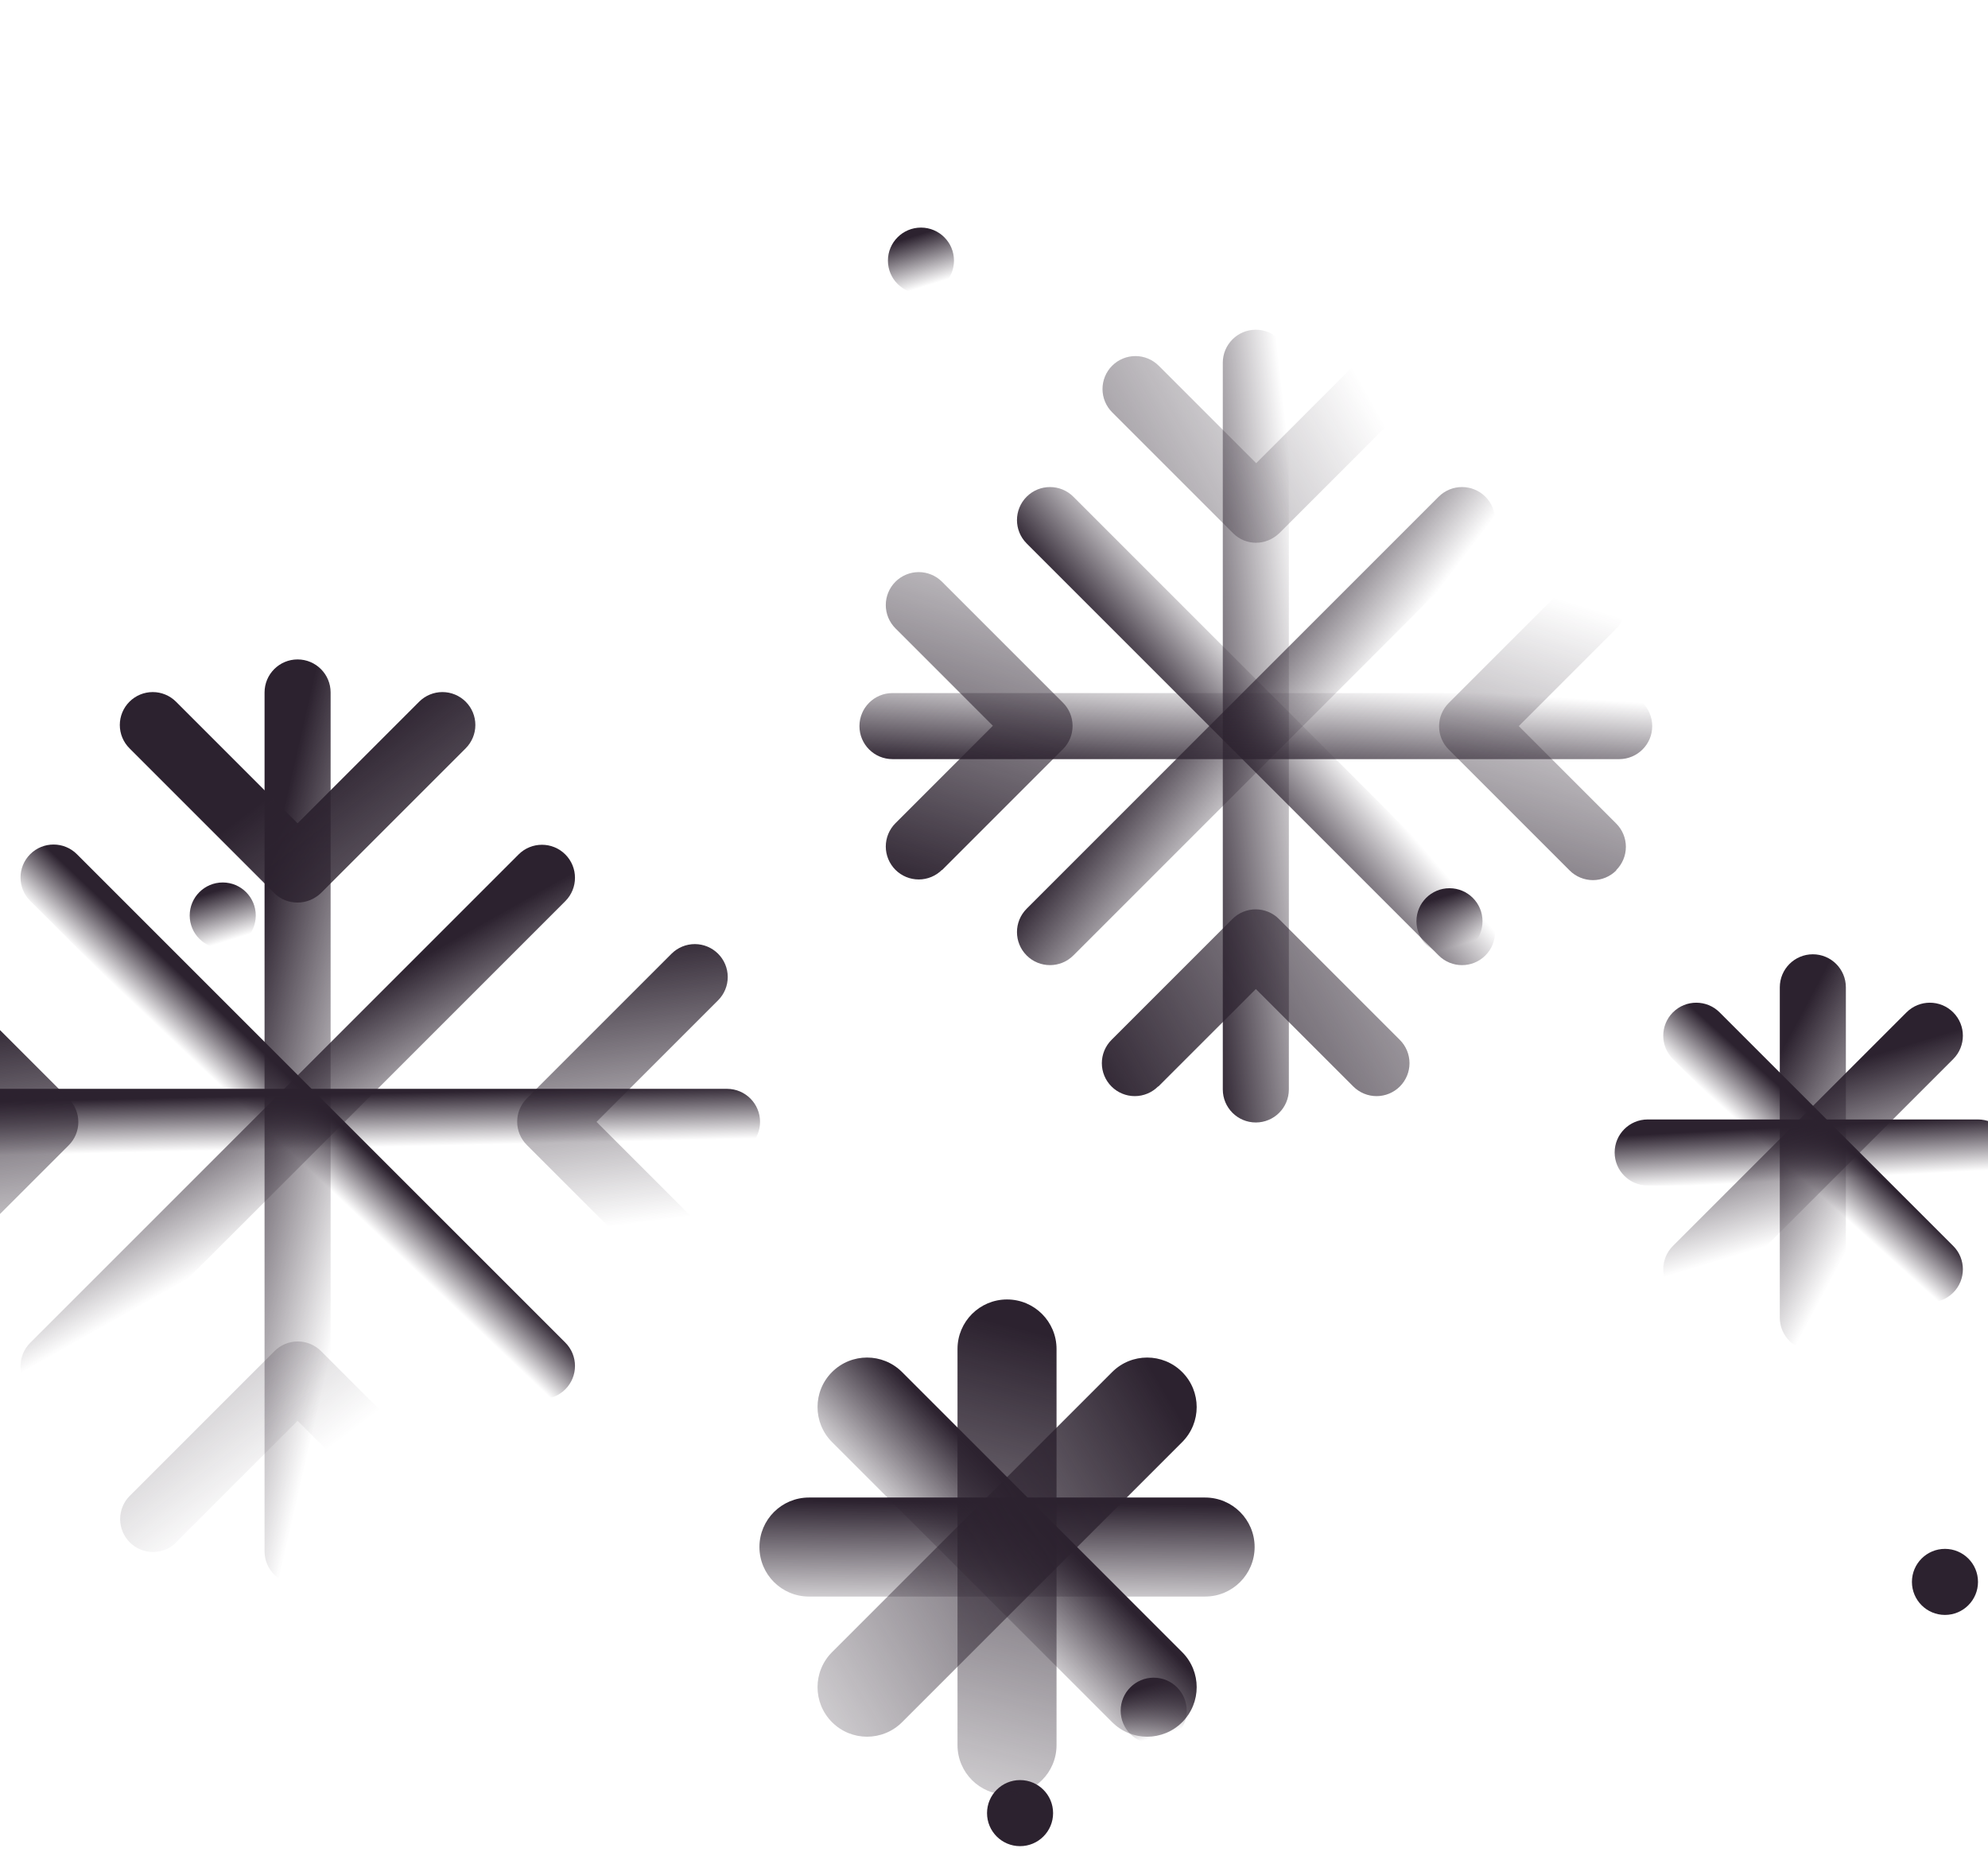 <svg fill="none" height="191" viewBox="0 0 205 191" width="205" xmlns="http://www.w3.org/2000/svg" xmlns:xlink="http://www.w3.org/1999/xlink"><linearGradient id="a"><stop offset="0" stop-color="#2c222f" stop-opacity="0"/><stop offset="1" stop-color="#2c222f"/></linearGradient><linearGradient id="b" gradientUnits="userSpaceOnUse" x1="131.807" x2="117.107" xlink:href="#a" y1="36.688" y2="38.337"/><linearGradient id="c" gradientUnits="userSpaceOnUse" x1="153.248" x2="141.5" xlink:href="#a" y1="54.409" y2="45.494"/><linearGradient id="d" gradientUnits="userSpaceOnUse" x1="147.791" x2="139.43" xlink:href="#a" y1="88.646" y2="95.83"/><linearGradient id="e" gradientUnits="userSpaceOnUse" x1="140.257" x2="87.446" xlink:href="#a" y1="39.227" y2="68.821"/><linearGradient id="f" gradientUnits="userSpaceOnUse" x1="157.188" x2="156.506" xlink:href="#a" y1="71.693" y2="82.706"/><linearGradient id="g" gradientUnits="userSpaceOnUse" x1="155.347" x2="140.805" xlink:href="#a" y1="60.039" y2="107.086"/><linearGradient id="h"><stop offset="0" stop-color="#2c222f"/><stop offset="1" stop-color="#2c222f" stop-opacity="0"/></linearGradient><linearGradient id="i" gradientUnits="userSpaceOnUse" x1="31.522" x2="48.349" xlink:href="#h" y1="73.5" y2="77.352"/><linearGradient id="j" gradientUnits="userSpaceOnUse" x1="55.703" x2="64.067" xlink:href="#h" y1="91.882" y2="106.744"/><linearGradient id="k" gradientUnits="userSpaceOnUse" x1="39.597" x2="35.799" xlink:href="#h" y1="120.307" y2="124.318"/><linearGradient id="l" gradientUnits="userSpaceOnUse" x1="35.18" x2="69.768" xlink:href="#h" y1="76.479" y2="122.307"/><linearGradient id="m" gradientUnits="userSpaceOnUse" x1="42.375" x2="42.498" xlink:href="#h" y1="112.674" y2="118.197"/><linearGradient id="n" gradientUnits="userSpaceOnUse" x1="41.572" x2="45.353" xlink:href="#h" y1="99.471" y2="128.752"/><linearGradient id="o" gradientUnits="userSpaceOnUse" x1="187.772" x2="201.551" xlink:href="#h" y1="100.763" y2="108.122"/><linearGradient id="p" gradientUnits="userSpaceOnUse" x1="191.946" x2="192.233" xlink:href="#h" y1="115.83" y2="121.342"/><linearGradient id="q" gradientUnits="userSpaceOnUse" x1="192.633" x2="188.939" xlink:href="#h" y1="120.259" y2="124.358"/><linearGradient id="r" gradientUnits="userSpaceOnUse" x1="200.335" x2="204.875" xlink:href="#h" y1="106.653" y2="121.599"/><linearGradient id="s" gradientUnits="userSpaceOnUse" x1="150.304" x2="151.875" xlink:href="#h" y1="91.987" y2="97.022"/><linearGradient id="t" gradientUnits="userSpaceOnUse" x1="119.804" x2="121.375" xlink:href="#h" y1="173.393" y2="178.429"/><linearGradient id="u" gradientUnits="userSpaceOnUse" x1="23.804" x2="25.375" xlink:href="#h" y1="91.393" y2="96.429"/><linearGradient id="v" gradientUnits="userSpaceOnUse" x1="95.804" x2="97.375" xlink:href="#h" y1="23.862" y2="28.897"/><linearGradient id="w" gradientUnits="userSpaceOnUse" x1="105.094" x2="89.953" xlink:href="#h" y1="136.945" y2="197.057"/><linearGradient id="x" gradientUnits="userSpaceOnUse" x1="110.101" x2="109.972" xlink:href="#h" y1="155.014" y2="167.798"/><linearGradient id="y" gradientUnits="userSpaceOnUse" x1="111.47" x2="102.34" xlink:href="#h" y1="160.77" y2="169.718"/><linearGradient id="z" gradientUnits="userSpaceOnUse" x1="120.708" x2="67.495" xlink:href="#h" y1="144.453" y2="176.252"/><path d="m126.094 37.406c0-1.881 1.525-3.406 3.406-3.406s3.406 1.525 3.406 3.406v74.938c0 1.881-1.525 3.406-3.406 3.406s-3.406-1.525-3.406-3.406z" fill="url(#b)"/><path d="m148.354 51.222c1.331-1.33 3.487-1.33 4.817 0 1.331 1.33 1.331 3.487 0 4.817l-42.487 42.487c-1.33 1.33-3.487 1.33-4.817 0-1.33-1.33-1.33-3.487 0-4.817z" fill="url(#c)"/><path d="m110.684 51.222 42.487 42.487c1.331 1.33 1.331 3.487 0 4.817-1.33 1.33-3.486 1.33-4.817 0l-42.487-42.487c-1.33-1.33-1.33-3.487 0-4.817s3.487-1.33 4.817 0z" fill="url(#d)"/><path d="m129.501 55.97c.885 0 1.737-.341 2.418-.988l12.467-12.467c.637-.637.995-1.501.995-2.401s-.358-1.764-.995-2.401-1.501-.995-2.401-.995c-.901 0-1.765.358-2.402.995l-10.048 10.049-10.049-10.049c-.315-.315-.689-.566-1.101-.736-.412-.171-.854-.259-1.3-.259s-.888.088-1.3.259c-.412.171-.786.421-1.101.736-.316.315-.566.69-.737 1.102-.17.412-.258.854-.258 1.3 0 .446.088.888.258 1.3.171.412.421.786.737 1.102l12.467 12.467c.681.681 1.532.988 2.418.988zm-10.049 56.067 10.049-10.048 10.048 10.048c.316.316.69.566 1.102.736.412.171.854.259 1.3.259s.887-.088 1.299-.259c.412-.17.787-.42 1.102-.736.315-.315.566-.69.736-1.102.171-.412.259-.853.259-1.299s-.088-.888-.259-1.3c-.17-.412-.421-.786-.736-1.102l-12.467-12.466c-.315-.316-.689-.566-1.101-.737s-.854-.259-1.3-.259-.888.088-1.3.259-.786.421-1.102.737l-12.466 12.466c-.316.316-.566.69-.737 1.102-.17.412-.258.854-.258 1.3s.088.887.258 1.299c.171.412.421.787.737 1.102.315.316.689.566 1.101.736.412.171.854.259 1.3.259s.888-.088 1.3-.259c.412-.17.786-.42 1.101-.736z" fill="url(#e)"/><path d="m92.031 71.469h74.938c1.881 0 3.406 1.525 3.406 3.406s-1.525 3.406-3.406 3.406h-74.938c-1.881 0-3.406-1.525-3.406-3.406s1.525-3.406 3.406-3.406z" fill="url(#f)"/><path d="m166.662 89.726c.316-.315.566-.69.737-1.101.171-.412.259-.854.259-1.3 0-.446-.088-.888-.259-1.3-.171-.412-.421-.786-.737-1.101l-10.048-10.048 10.048-10.048c.315-.315.566-.69.736-1.102.171-.412.259-.854.259-1.3 0-.901-.358-1.765-.995-2.401-.637-.637-1.501-.995-2.401-.995-.901 0-1.765.358-2.402.995l-12.467 12.467c-1.328 1.329-1.328 3.474 0 4.803l12.467 12.467c.315.316.69.566 1.102.737.412.171.854.259 1.3.259s.888-.088 1.3-.259c.412-.171.786-.421 1.101-.737zm-69.522 0 12.466-12.467c.316-.315.567-.69.738-1.101.171-.412.259-.854.259-1.3s-.088-.888-.259-1.3c-.171-.412-.422-.786-.738-1.101l-12.466-12.467c-.315-.315-.69-.566-1.102-.736-.412-.171-.854-.259-1.3-.259s-.888.088-1.3.259c-.412.171-.786.421-1.102.736-.315.315-.566.69-.736 1.102-.171.412-.259.854-.259 1.3s.088.888.259 1.3c.171.412.421.786.736 1.102l10.048 10.048-10.048 10.049c-.315.315-.566.69-.736 1.102-.171.412-.259.854-.259 1.3s.088.888.259 1.3.421.786.736 1.102c.315.315.69.566 1.102.736.412.171.854.259 1.3.259s.888-.088 1.3-.259c.412-.171.786-.421 1.102-.736z" fill="url(#g)"/><path d="m27.281 71.406c0-1.881 1.525-3.406 3.406-3.406s3.406 1.525 3.406 3.406v88.563c0 1.881-1.525 3.406-3.406 3.406s-3.406-1.525-3.406-3.406z" fill="url(#i)"/><path d="m53.477 88.11c1.33-1.33 3.487-1.33 4.817 0 1.33 1.33 1.33 3.487 0 4.817l-50.363 50.363c-1.33 1.33-3.487 1.33-4.817 0s-1.33-3.487 0-4.817z" fill="url(#j)"/><path d="m7.931 88.085 50.363 50.364c1.33 1.33 1.33 3.487 0 4.817-1.33 1.33-3.487 1.33-4.817 0l-50.363-50.364c-1.33-1.33-1.33-3.487 0-4.817s3.487-1.33 4.817 0z" fill="url(#k)"/><path d="m30.687 93.07c.886 0 1.737-.341 2.418-.988l14.919-14.919c.637-.637.995-1.501.995-2.401s-.358-1.765-.995-2.401c-.637-.637-1.501-.995-2.401-.995s-1.764.358-2.401.995l-12.535 12.535-12.535-12.535c-.637-.637-1.501-.995-2.401-.995s-1.764.358-2.401.995c-.637.637-.995 1.501-.995 2.401s.358 1.764.995 2.401l14.919 14.919c.681.681 1.533.988 2.418.988zm-12.535 65.979 12.535-12.535 12.535 12.535c.637.637 1.501.995 2.401.995s1.764-.358 2.401-.995.995-1.501.995-2.401c0-.901-.358-1.765-.995-2.402l-14.919-14.919c-.315-.316-.69-.566-1.101-.737-.412-.171-.854-.259-1.3-.259s-.888.088-1.3.259c-.412.171-.786.421-1.101.737l-14.919 14.919c-.637.637-.995 1.501-.995 2.402 0 .9.358 1.764.995 2.401s1.501.995 2.401.995 1.764-.358 2.401-.995z" fill="url(#l)"/><path d="m-13.594 112.281h88.563c1.881 0 3.406 1.525 3.406 3.407 0 1.881-1.525 3.406-3.406 3.406h-88.563c-1.881 0-3.406-1.525-3.406-3.406 0-1.882 1.525-3.407 3.406-3.407z" fill="url(#m)"/><path d="m74.049 133.025c.316-.315.566-.689.737-1.101s.259-.854.259-1.3-.088-.888-.259-1.3-.421-.786-.737-1.102l-12.535-12.535 12.535-12.535c.637-.636.995-1.5.995-2.401 0-.901-.358-1.764-.995-2.401s-1.501-.995-2.401-.995-1.764.358-2.401.995l-14.919 14.919c-1.329 1.328-1.329 3.474 0 4.803l14.919 14.919c.315.316.689.567 1.101.737.412.171.854.259 1.3.259s.888-.088 1.3-.259c.412-.17.786-.421 1.101-.737zm-81.886 0 14.919-14.919c.316-.315.566-.69.737-1.102s.259-.853.259-1.299c0-.447-.088-.888-.259-1.3s-.421-.787-.737-1.102l-14.919-14.919c-.637-.637-1.501-.995-2.401-.995-.901 0-1.764.358-2.401.995s-.995 1.501-.995 2.401c0 .901.358 1.765.995 2.402l12.535 12.535-12.535 12.535c-.637.636-.995 1.5-.995 2.401s.358 1.764.995 2.401 1.501.995 2.401.995c.901 0 1.765-.358 2.401-.995z" fill="url(#n)"/><path d="m183.531 101.812c0-1.881 1.525-3.406 3.407-3.406 1.881 0 3.406 1.525 3.406 3.406v34.063c0 1.881-1.525 3.406-3.406 3.406-1.882 0-3.407-1.525-3.407-3.406z" fill="url(#o)"/><path d="m169.906 115.438h34.063c1.881 0 3.406 1.525 3.406 3.406s-1.525 3.406-3.406 3.406h-34.063c-1.881 0-3.406-1.525-3.406-3.406s1.525-3.406 3.406-3.406z" fill="url(#p)"/><path d="m177.326 104.396 24.086 24.086c1.33 1.33 1.33 3.487 0 4.817s-3.487 1.33-4.817 0l-24.086-24.086c-1.33-1.33-1.33-3.487 0-4.817s3.487-1.33 4.817 0z" fill="url(#q)"/><path d="m196.595 104.396c1.33-1.33 3.487-1.33 4.817 0s1.33 3.487 0 4.817l-24.086 24.086c-1.33 1.33-3.487 1.33-4.817 0s-1.33-3.487 0-4.817z" fill="url(#r)"/><path d="m146.062 95c0-1.881 1.526-3.406 3.407-3.406s3.406 1.525 3.406 3.406-1.525 3.406-3.406 3.406-3.407-1.525-3.407-3.406z" fill="url(#s)"/><path d="m115.562 176.406c0-1.881 1.526-3.406 3.407-3.406s3.406 1.525 3.406 3.406-1.525 3.406-3.406 3.406-3.407-1.525-3.407-3.406z" fill="url(#t)"/><path d="m197.156 163.125c0-1.881 1.525-3.406 3.406-3.406 1.882 0 3.407 1.525 3.407 3.406s-1.525 3.406-3.407 3.406c-1.881 0-3.406-1.525-3.406-3.406z" fill="#2c222f"/><path d="m101.781 186.969c0-1.881 1.525-3.407 3.407-3.407 1.881 0 3.406 1.526 3.406 3.407s-1.525 3.406-3.406 3.406c-1.882 0-3.407-1.525-3.407-3.406z" fill="#2c222f"/><path d="m19.562 94.406c0-1.881 1.525-3.406 3.406-3.406 1.881 0 3.406 1.525 3.406 3.406 0 1.881-1.525 3.406-3.406 3.406-1.881 0-3.406-1.525-3.406-3.406z" fill="url(#u)"/><path d="m91.562 26.875c0-1.881 1.525-3.406 3.406-3.406 1.881 0 3.406 1.525 3.406 3.406s-1.525 3.406-3.406 3.406c-1.881 0-3.406-1.525-3.406-3.406z" fill="url(#v)"/><path d="m98.737 139.106c0-2.82 2.286-5.106 5.106-5.106s5.106 2.286 5.106 5.106v40.85c0 2.82-2.286 5.106-5.106 5.106s-5.106-2.286-5.106-5.106z" fill="url(#w)"/><path d="m83.419 154.425h40.85c2.82 0 5.106 2.286 5.106 5.106s-2.286 5.106-5.106 5.106h-40.85c-2.82 0-5.106-2.286-5.106-5.106s2.286-5.106 5.106-5.106z" fill="url(#x)"/><path d="m93.02 141.486 28.885 28.885c1.994 1.994 1.994 5.227 0 7.222-1.994 1.994-5.227 1.994-7.221 0l-28.886-28.886c-1.994-1.994-1.994-5.227 0-7.221s5.227-1.994 7.221 0z" fill="url(#y)"/><path d="m114.684 141.486c1.994-1.994 5.227-1.994 7.221 0s1.994 5.227 0 7.221l-28.885 28.886c-1.994 1.994-5.227 1.994-7.221 0s-1.994-5.228 0-7.222z" fill="url(#z)"/></svg>